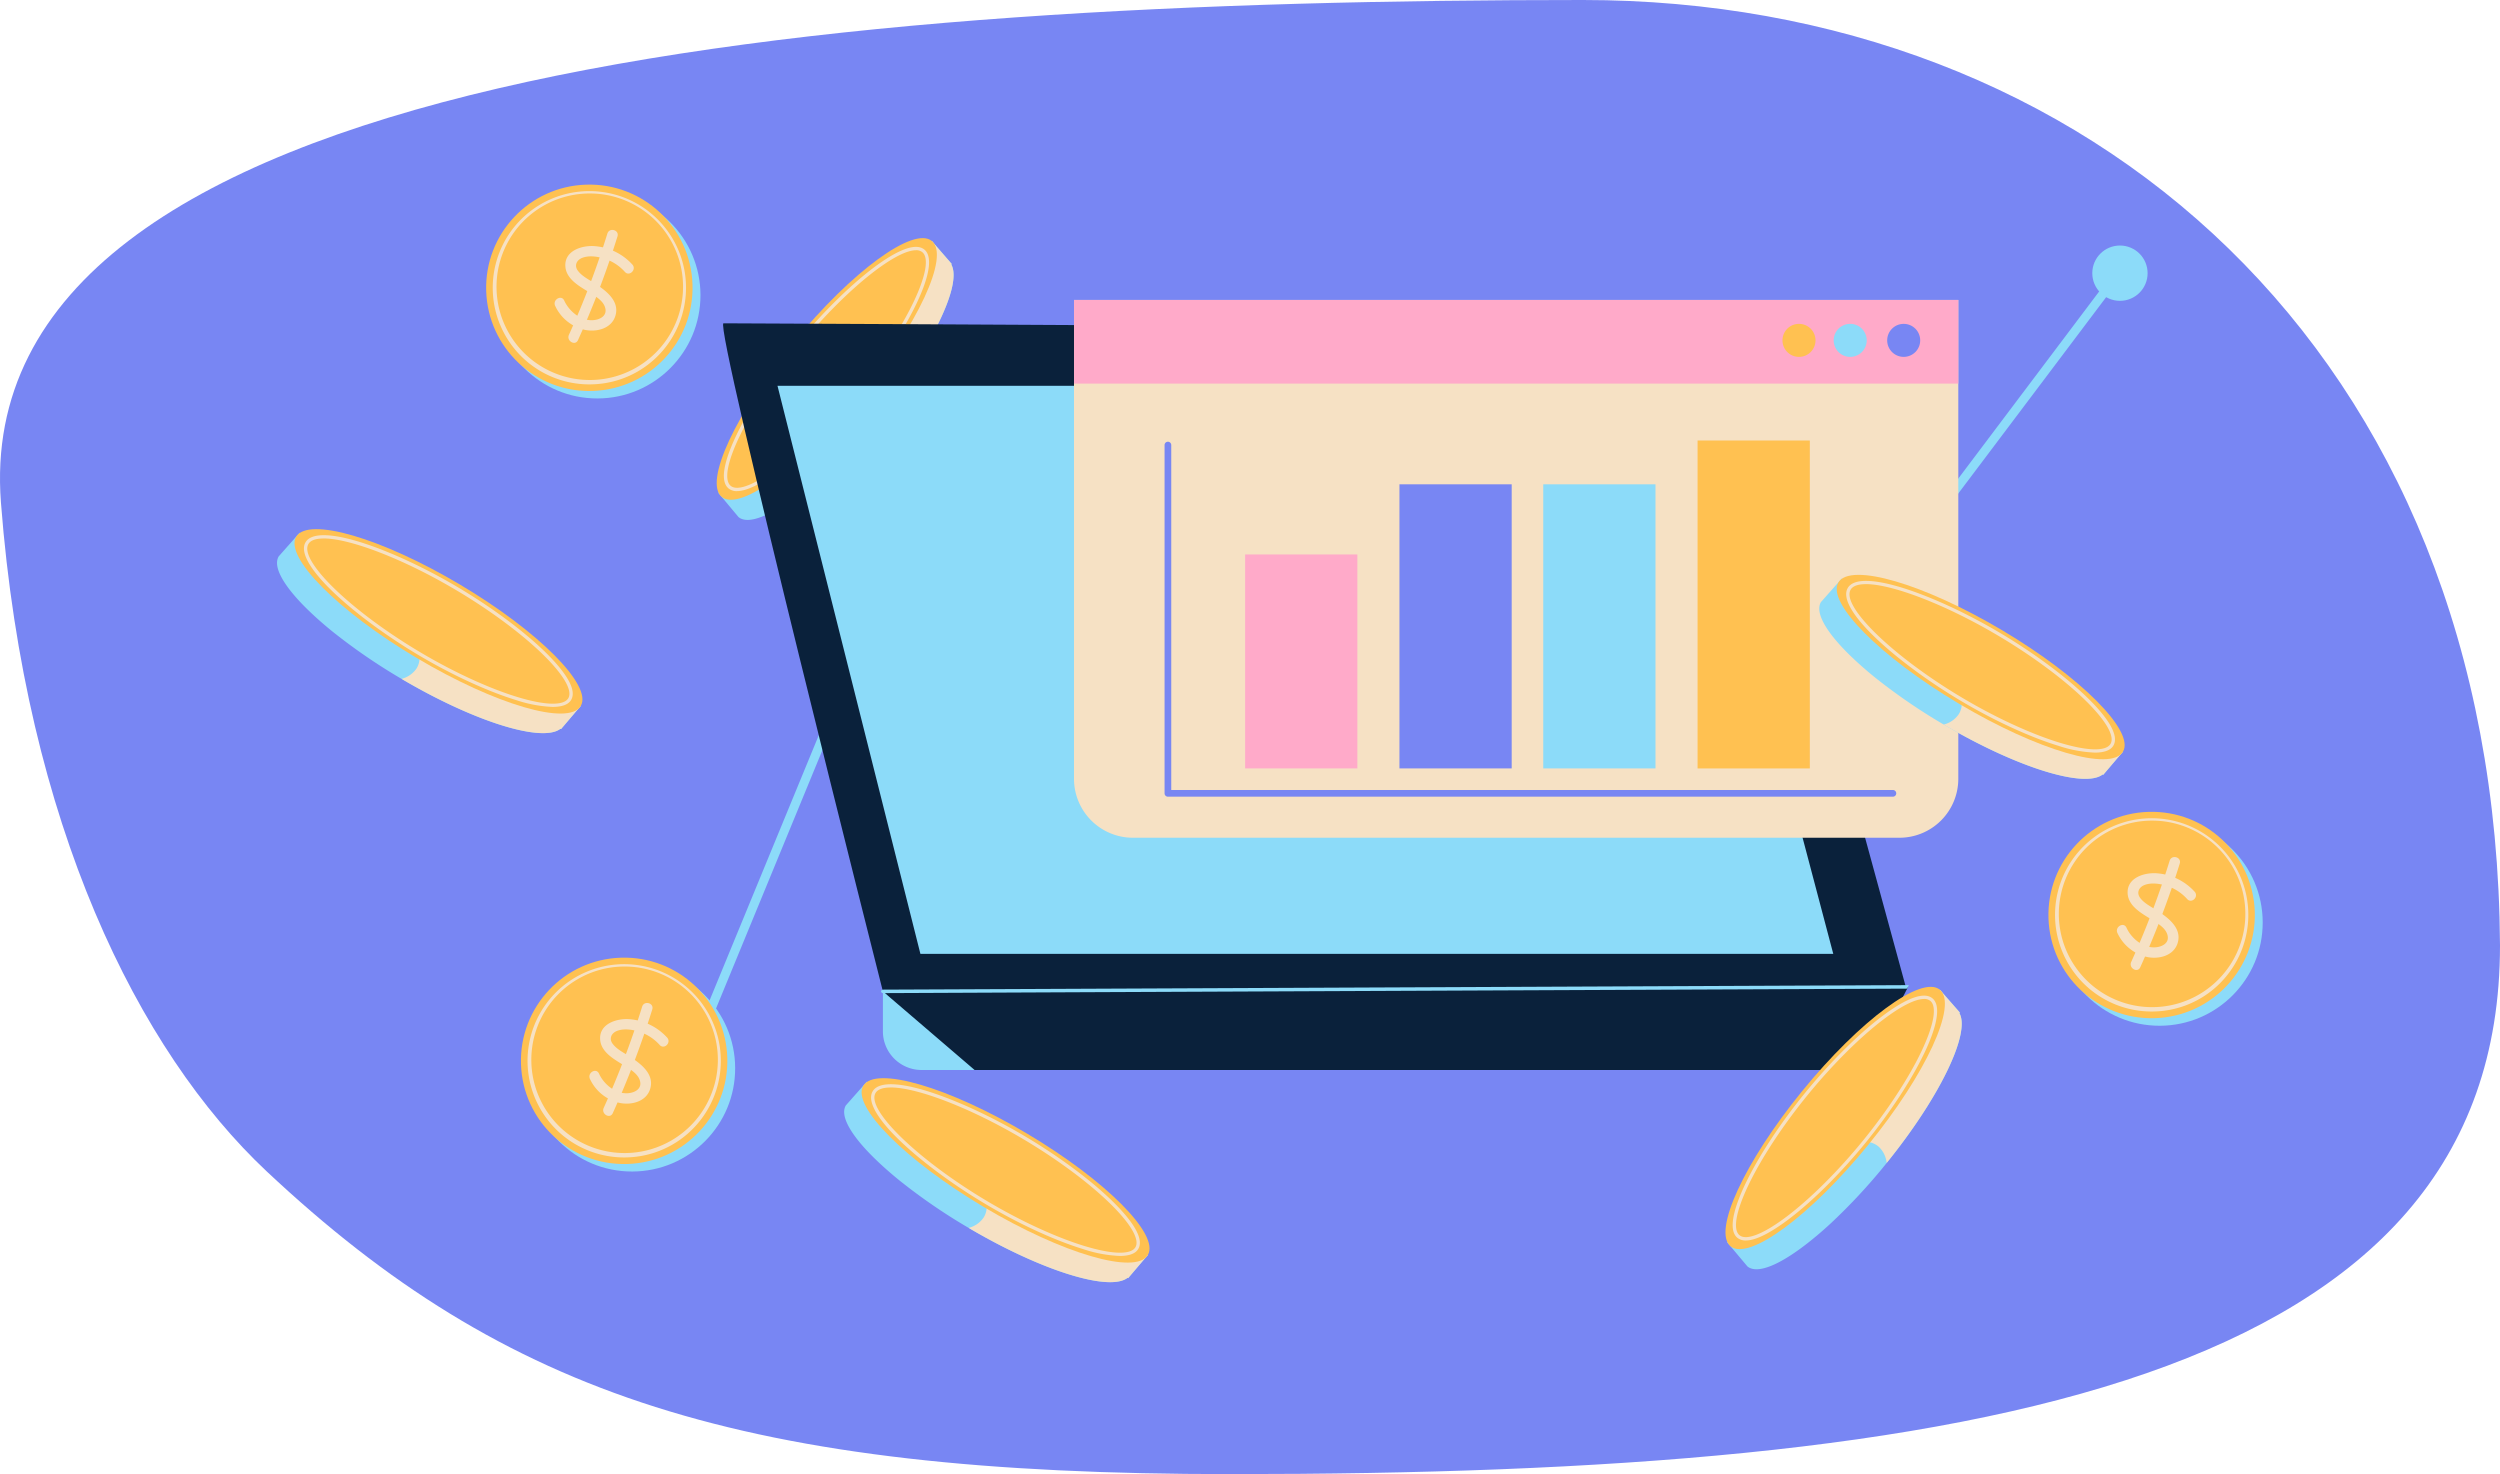 <?xml version="1.0" encoding="UTF-8"?> <svg xmlns="http://www.w3.org/2000/svg" width="852.425" height="502.631" viewBox="0 0 852.425 502.631"><g id="Layer_1" data-name="Layer 1" transform="translate(-0.002 -0.803)"><g id="Group_419" data-name="Group 419" transform="translate(0.002 0.803)"><path id="Path_775" data-name="Path 775" d="M.323,171.378C-11.1,23.226,284.067,0,539.713,0c171.6,0,311.509,118.746,312.713,322.371,0,148.613-177.2,180.26-432.851,180.26C253.264,502.631,172.6,476,90.988,399.456,47.145,358.333,8.772,280.964.323,171.378Z" transform="translate(-0.002 0)" fill="#7886f3"></path><g id="Group_402" data-name="Group 402" transform="translate(216.188 83.717)"><path id="Path_776" data-name="Path 776" d="M305.7,386.53a1.758,1.758,0,0,1-.59-.11,1.538,1.538,0,0,1-.84-2.01l66.02-160.33a1.526,1.526,0,0,1,1.22-.94,1.557,1.557,0,0,1,1.42.58L471.7,351.3,540,125.71a1.524,1.524,0,0,1,1.13-1.05,1.55,1.55,0,0,1,1.48.46L671.3,265.22,801.17,92.75a1.535,1.535,0,1,1,2.45,1.85L672.63,268.55a1.509,1.509,0,0,1-1.15.61,1.578,1.578,0,0,1-1.21-.5L542.16,129.18,473.78,355.04a1.562,1.562,0,0,1-1.19,1.07,1.507,1.507,0,0,1-1.5-.57L372.12,227.71l-65,157.87a1.538,1.538,0,0,1-1.42.95Z" transform="translate(-296.01 -84.52)" fill="#8cdbf9"></path><path id="Path_777" data-name="Path 777" d="M314.87,387.35a9.43,9.43,0,1,1-9.43-9.43A9.427,9.427,0,0,1,314.87,387.35Z" transform="translate(-296.01 -84.52)" fill="#8cdbf9"></path><path id="Path_778" data-name="Path 778" d="M381.41,224.41a9.43,9.43,0,1,1-9.43-9.43A9.427,9.427,0,0,1,381.41,224.41Z" transform="translate(-296.01 -84.52)" fill="#8cdbf9"></path><circle id="Ellipse_34" data-name="Ellipse 34" cx="9.43" cy="9.43" r="9.43" transform="translate(365.71 173.42)" fill="#8cdbf9"></circle><circle id="Ellipse_35" data-name="Ellipse 35" cx="9.43" cy="9.43" r="9.43" transform="translate(497.22)" fill="#8cdbf9"></circle></g><g id="Group_404" data-name="Group 404" transform="translate(176.547 325.448)"><circle id="Ellipse_36" data-name="Ellipse 36" cx="35.19" cy="35.19" r="35.19" transform="matrix(1, -0.003, 0.003, 1, 3.636, 3.732)" fill="#8cdbf9"></circle><circle id="Ellipse_37" data-name="Ellipse 37" cx="35.19" cy="35.19" r="35.19" transform="translate(0 2.186) rotate(-1.78)" fill="#ffc151"></circle><path id="Path_779" data-name="Path 779" d="M240.99,442.29a32.952,32.952,0,1,1,24.03-10.39h0a32.717,32.717,0,0,1-22.98,10.37c-.35.01-.7.02-1.05.02Zm.05-65.1c-.34,0-.68,0-1.03.02a31.8,31.8,0,1,0,1.02-.02Z" transform="translate(-204.722 -373.082)" fill="#f6e1c4"></path><g id="Group_403" data-name="Group 403" transform="translate(24.418 16.538)"><path id="Path_780" data-name="Path 780" d="M255.62,401.39a19.425,19.425,0,0,0-12.68-6.23c-4.34-.38-10.51,1.47-10.13,6.92.33,4.82,5.84,7.28,9.35,9.57,1.84,1.2,4.05,2.73,4.34,5.11.23,1.94-1.35,3.04-3.05,3.45-4.63,1.1-9.23-2.53-11.04-6.52-.95-2.09-4.04-.28-3.09,1.81a14.709,14.709,0,0,0,10.16,8.2c3.9.81,8.89-.38,10.31-4.56,1.82-5.34-3.42-9.05-7.25-11.48-1.87-1.19-4.12-2.31-5.47-4.13-1.32-1.77-.43-3.67,1.55-4.41,2.42-.91,5.41-.4,7.79.39a15.859,15.859,0,0,1,6.7,4.43c1.55,1.7,4.08-.83,2.53-2.53h0Z" transform="translate(-229.141 -389.62)" fill="#f6e1c4"></path><path id="Path_781" data-name="Path 781" d="M247.13,390.87a295.141,295.141,0,0,1-13.11,34.52c-.94,2.08,2.14,3.9,3.09,1.81a306.5,306.5,0,0,0,13.47-35.38c.68-2.2-2.77-3.15-3.45-.95h0Z" transform="translate(-229.141 -389.62)" fill="#f6e1c4"></path></g></g><g id="Group_406" data-name="Group 406" transform="translate(164.684 61.865)"><circle id="Ellipse_38" data-name="Ellipse 38" cx="35.19" cy="35.19" r="35.19" transform="matrix(1, -0.003, 0.003, 1, 3.671, 3.724)" fill="#8cdbf9"></circle><circle id="Ellipse_39" data-name="Ellipse 39" cx="35.19" cy="35.19" r="35.19" transform="translate(0 2.186) rotate(-1.78)" fill="#ffc151"></circle><path id="Path_782" data-name="Path 782" d="M227.23,131.87a32.952,32.952,0,1,1,24.03-10.39h0a32.717,32.717,0,0,1-22.98,10.37C227.93,131.86,227.58,131.87,227.23,131.87Zm.05-65.1c-.34,0-.68,0-1.03.02a31.8,31.8,0,1,0,1.02-.02Z" transform="translate(-190.967 -62.668)" fill="#f6e1c4"></path><g id="Group_405" data-name="Group 405" transform="translate(24.423 16.532)"><path id="Path_783" data-name="Path 783" d="M241.87,90.97a19.425,19.425,0,0,0-12.68-6.23c-4.34-.38-10.51,1.47-10.13,6.92.33,4.82,5.84,7.28,9.35,9.57,1.84,1.2,4.05,2.73,4.34,5.11.23,1.94-1.35,3.04-3.05,3.45-4.63,1.1-9.23-2.53-11.04-6.52-.95-2.09-4.04-.28-3.09,1.81a14.709,14.709,0,0,0,10.16,8.2c3.9.81,8.89-.38,10.31-4.56,1.82-5.34-3.42-9.05-7.25-11.48-1.87-1.19-4.12-2.31-5.47-4.13-1.32-1.77-.43-3.67,1.55-4.41,2.42-.91,5.41-.4,7.79.39a15.859,15.859,0,0,1,6.7,4.43c1.55,1.7,4.08-.83,2.53-2.53h0Z" transform="translate(-215.391 -79.2)" fill="#f6e1c4"></path><path id="Path_784" data-name="Path 784" d="M233.38,80.45a295.14,295.14,0,0,1-13.11,34.52c-.94,2.08,2.14,3.9,3.09,1.81A306.5,306.5,0,0,0,236.83,81.4c.68-2.2-2.77-3.15-3.45-.95Z" transform="translate(-215.391 -79.2)" fill="#f6e1c4"></path></g></g><g id="Group_407" data-name="Group 407" transform="translate(244.372 81.191)"><path id="Path_785" data-name="Path 785" d="M338.73,154.31c-.18.23-.36.46-.55.68a199.2,199.2,0,0,1-18.61,19.87c-2.43,2.23-4.8,4.26-7.08,6.05-9.85,7.83-17.91,11.35-21.35,8.51l-6.89-8.26,9.56-11.29c4.46-9.51,12.11-21.35,21.91-33.29a194.467,194.467,0,0,1,19.25-20.46,103.343,103.343,0,0,1,13.08-10.26l8.99-10.58,6.8,7.83s-.05.07-.14.21c3.8,6.8-6.76,28.63-24.98,50.99Z" transform="translate(-283.701 -94.308)" fill="#8cdbf9"></path><path id="Path_786" data-name="Path 786" d="M338.73,154.31a8.764,8.764,0,0,0-2.62-5.48c-2.16-1.98-5.8-2.43-8.01-.52l-3.78-2.07c2.89-10.22,6.12-20.53,10.65-30.11a103.343,103.343,0,0,1,13.08-10.26l8.99-10.58,6.8,7.83s-.05.07-.14.21c3.8,6.8-6.76,28.62-24.99,50.99Z" transform="translate(-283.701 -94.308)" fill="#f6e1c4"></path><path id="Path_787" data-name="Path 787" d="M357.05,95.28c6.2,5.09-4.8,28.75-24.58,52.85s-40.84,39.51-47.04,34.42,4.8-28.75,24.58-52.85,40.84-39.51,47.04-34.42Z" transform="translate(-283.701 -94.308)" fill="#ffc151"></path><path id="Path_788" data-name="Path 788" d="M290.65,180.59a4.448,4.448,0,0,1-2.89-.92c-3.64-2.98-.44-11.77,2.87-18.62,4.45-9.18,11.83-20.33,20.27-30.61s17.91-19.68,25.99-25.81c6.04-4.57,13.99-9.4,17.63-6.41h0c2.84,2.33,1.86,8.93-2.78,18.59-4.41,9.19-11.76,20.34-20.18,30.58-8.42,10.26-17.93,19.68-26.09,25.83-4.77,3.6-10.73,7.35-14.83,7.35Zm60.99-82.15c-3.01,0-7.93,2.46-14.05,7.1-8.02,6.07-17.42,15.41-25.8,25.62s-15.71,21.28-20.12,30.38c-4.37,9.02-5.53,15.31-3.18,17.24s8.31-.42,16.31-6.46c8.09-6.1,17.52-15.45,25.89-25.65,8.35-10.18,15.65-21.24,20.03-30.36,4.32-9,5.45-15.28,3.08-17.22h0a3.345,3.345,0,0,0-2.17-.66Z" transform="translate(-283.701 -94.308)" fill="#f6e1c4"></path></g><g id="Group_408" data-name="Group 408" transform="translate(94.46 180.422)"><path id="Path_789" data-name="Path 789" d="M136.91,257.96c-.25-.15-.51-.29-.76-.44a197.969,197.969,0,0,1-22.44-15.42c-2.57-2.07-4.93-4.11-7.05-6.09-9.22-8.57-13.92-16-11.62-19.82l7.13-8.06,12.59,7.75c10.07,2.98,22.92,8.76,36.21,16.66a195.8,195.8,0,0,1,23.12,15.96,103.987,103.987,0,0,1,12.11,11.39l11.81,7.3-6.72,7.9a1.96,1.96,0,0,0-.22-.1c-6.16,4.78-29.32-2.38-54.17-17.04Z" transform="translate(-94.462 -206.914)" fill="#8cdbf9"></path><path id="Path_790" data-name="Path 790" d="M136.91,257.96a8.8,8.8,0,0,0,5.03-3.41c1.63-2.43,1.54-6.1-.69-8l1.48-4.05c10.54,1.32,21.21,2.97,31.36,6.01A103.987,103.987,0,0,1,186.2,259.9l11.81,7.3-6.72,7.9a1.96,1.96,0,0,0-.22-.1c-6.16,4.78-29.32-2.38-54.17-17.04Z" transform="translate(-94.462 -206.914)" fill="#f6e1c4"></path><path id="Path_791" data-name="Path 791" d="M198.03,267.2c-4.1,6.9-29.15-.43-55.94-16.36s-45.2-34.44-41.1-41.33,29.15.43,55.94,16.36S202.13,260.31,198.03,267.2Z" transform="translate(-94.462 -206.914)" fill="#ffc151"></path><path id="Path_792" data-name="Path 792" d="M188.43,267.53a45.1,45.1,0,0,1-12.49-2.34c-9.75-2.98-21.88-8.58-33.27-15.35-21.8-12.96-42.71-31.35-38.48-38.46,4.21-7.08,30.35,2.52,52.15,15.48,11.43,6.79,22.15,14.75,29.42,21.82,5.43,5.28,11.39,12.42,8.98,16.47C193.8,266.74,191.64,267.53,188.43,267.53ZM110.35,210.1c-2.62,0-4.43.6-5.18,1.87-3.34,5.61,14.46,22.86,38.09,36.9,11.32,6.73,23.36,12.28,33.02,15.24,9.55,2.92,15.93,3.09,17.49.46h0c1.56-2.62-1.65-8.11-8.8-15.07-7.21-7.01-17.85-14.91-29.21-21.66-18.25-10.85-36.51-17.75-45.4-17.75Z" transform="translate(-94.462 -206.914)" fill="#f6e1c4"></path></g><g id="Group_409" data-name="Group 409" transform="translate(287.833 367.628)"><path id="Path_793" data-name="Path 793" d="M378.05,481.14c-.25-.15-.51-.29-.76-.44a197.961,197.961,0,0,1-22.44-15.42c-2.57-2.07-4.93-4.11-7.05-6.09-9.22-8.57-13.92-16-11.62-19.82l7.13-8.06,12.59,7.75c10.07,2.98,22.92,8.76,36.21,16.66a195.8,195.8,0,0,1,23.12,15.96,103.984,103.984,0,0,1,12.11,11.39l11.81,7.3-6.72,7.9a1.96,1.96,0,0,0-.22-.1c-6.16,4.78-29.32-2.38-54.17-17.04Z" transform="translate(-335.602 -430.094)" fill="#8cdbf9"></path><path id="Path_794" data-name="Path 794" d="M378.05,481.14a8.8,8.8,0,0,0,5.03-3.41c1.63-2.43,1.54-6.1-.69-8l1.48-4.05c10.54,1.32,21.21,2.97,31.36,6.01a103.984,103.984,0,0,1,12.11,11.39l11.81,7.3-6.72,7.9a1.96,1.96,0,0,0-.22-.1c-6.16,4.78-29.32-2.38-54.17-17.04Z" transform="translate(-335.602 -430.094)" fill="#f6e1c4"></path><path id="Path_795" data-name="Path 795" d="M439.16,490.38c-4.1,6.9-29.15-.43-55.94-16.36s-45.2-34.44-41.1-41.33,29.15.43,55.94,16.36S443.26,483.49,439.16,490.38Z" transform="translate(-335.602 -430.094)" fill="#ffc151"></path><path id="Path_796" data-name="Path 796" d="M429.57,490.71a45.1,45.1,0,0,1-12.49-2.34c-9.75-2.98-21.88-8.58-33.27-15.35-21.8-12.96-42.71-31.35-38.48-38.46,4.21-7.08,30.35,2.52,52.15,15.48,11.43,6.79,22.15,14.75,29.42,21.82,5.43,5.28,11.39,12.42,8.98,16.47-.94,1.59-3.1,2.38-6.31,2.38Zm-78.08-57.44c-2.62,0-4.43.6-5.18,1.87-3.34,5.61,14.46,22.86,38.09,36.9,11.32,6.73,23.36,12.28,33.02,15.24,9.55,2.92,15.93,3.09,17.49.46h0c1.56-2.62-1.65-8.11-8.8-15.07-7.21-7.01-17.85-14.91-29.21-21.66-18.25-10.85-36.51-17.75-45.4-17.75Z" transform="translate(-335.602 -430.094)" fill="#f6e1c4"></path></g><g id="Group_414" data-name="Group 414" transform="translate(246.549 102.276)"><path id="Path_797" data-name="Path 797" d="M721.07,364.5s-344.95,1.5-348.98.64l-.05-.02s-57.73-227.81-54.35-227.81c14.34,0,341.86,1.81,341.86,1.81l61.27,224.45.26.93Z" transform="translate(-317.547 -129.35)" fill="#0a213b"></path><path id="Path_798" data-name="Path 798" d="M721.57,363.57c-.1.19-.19.41-.29.6a215.378,215.378,0,0,1-16.53,27.75H398.83l-26.79-26.79c.45,0,232.82-1.03,348.77-1.55h.76Z" transform="translate(-317.547 -129.35)" fill="#0a213b"></path><path id="Path_799" data-name="Path 799" d="M372.04,365.11v13.6a13.2,13.2,0,0,0,13.2,13.2h18.07l-31.27-26.8Z" transform="translate(-317.547 -129.35)" fill="#8cdbf9"></path><path id="Path_800" data-name="Path 800" d="M721.86,362.97c-.1.19-.19.41-.29.6s-.19.41-.29.6h-.31l-280.11,1.22-68.16.31h-.67a.59.59,0,0,1-.6-.57.564.564,0,0,1,.45-.57.476.476,0,0,1,.14-.05l348.6-1.53h1.22Z" transform="translate(-317.547 -129.35)" fill="#8cdbf9"></path><path id="Path_801" data-name="Path 801" d="M384.83,352.32,336.1,158.62H644.92l51.17,193.7H384.83Z" transform="translate(-317.547 -129.35)" fill="#8cdbf9"></path><g id="Group_412" data-name="Group 412" transform="translate(119.653)"><g id="Group_410" data-name="Group 410"><path id="Path_802" data-name="Path 802" d="M738.72,129.35V292.63a20.091,20.091,0,0,1-20.09,20.09H457.29a20.1,20.1,0,0,1-20.09-20.09V129.35H738.71Z" transform="translate(-437.2 -129.35)" fill="#f6e1c4"></path><rect id="Rectangle_82" data-name="Rectangle 82" width="301.51" height="28.52" transform="translate(0.01)" fill="#ffaac9"></rect></g><g id="Group_411" data-name="Group 411" transform="translate(241.57 8.15)"><path id="Path_803" data-name="Path 803" d="M690.03,143.13a5.63,5.63,0,1,1-5.63-5.63A5.629,5.629,0,0,1,690.03,143.13Z" transform="translate(-678.77 -137.5)" fill="#ffc151"></path><path id="Path_804" data-name="Path 804" d="M707.49,143.13a5.63,5.63,0,1,1-5.63-5.63A5.629,5.629,0,0,1,707.49,143.13Z" transform="translate(-678.77 -137.5)" fill="#8cdbf9"></path><circle id="Ellipse_40" data-name="Ellipse 40" cx="5.63" cy="5.63" r="5.63" transform="translate(35.7)" fill="#7886f3"></circle></g></g><g id="Group_413" data-name="Group 413" transform="translate(150.533 47.92)"><path id="Path_805" data-name="Path 805" d="M716.42,298.72H469.22a1.14,1.14,0,0,1-1.14-1.14V178.83a1.14,1.14,0,0,1,2.28,0V296.44H716.42a1.14,1.14,0,0,1,0,2.28Z" transform="translate(-468.08 -177.27)" fill="#7886f3"></path><rect id="Rectangle_83" data-name="Rectangle 83" width="38.27" height="72.95" transform="translate(27.47 38.86)" fill="#ffaac9"></rect><rect id="Rectangle_84" data-name="Rectangle 84" width="38.27" height="96.87" transform="translate(80.09 14.94)" fill="#7886f3"></rect><rect id="Rectangle_85" data-name="Rectangle 85" width="38.27" height="96.87" transform="translate(129.12 14.94)" fill="#8cdbf9"></rect><rect id="Rectangle_86" data-name="Rectangle 86" width="38.27" height="111.82" transform="translate(181.74)" fill="#ffc151"></rect></g></g><g id="Group_416" data-name="Group 416" transform="translate(697.374 275.729)"><circle id="Ellipse_41" data-name="Ellipse 41" cx="35.19" cy="35.19" r="35.19" transform="matrix(1, -0.003, 0.003, 1, 3.654, 3.746)" fill="#8cdbf9"></circle><circle id="Ellipse_42" data-name="Ellipse 42" cx="35.19" cy="35.19" r="35.19" transform="translate(0 2.186) rotate(-1.78)" fill="#ffc151"></circle><path id="Path_806" data-name="Path 806" d="M857.83,385.38a32.952,32.952,0,1,1,24.03-10.39h0a32.717,32.717,0,0,1-22.98,10.37c-.35.01-.7.02-1.05.02Zm.05-65.09c-.34,0-.68,0-1.03.02a31.8,31.8,0,1,0,1.02-.02Z" transform="translate(-821.559 -316.21)" fill="#f6e1c4"></path><g id="Group_415" data-name="Group 415" transform="translate(24.422 16.5)"><path id="Path_807" data-name="Path 807" d="M872.46,344.49a19.425,19.425,0,0,0-12.68-6.23c-4.34-.38-10.51,1.47-10.13,6.92.33,4.82,5.84,7.28,9.35,9.57,1.84,1.2,4.05,2.73,4.34,5.11.23,1.94-1.35,3.04-3.05,3.45-4.63,1.1-9.23-2.53-11.04-6.52-.95-2.09-4.04-.28-3.09,1.81a14.709,14.709,0,0,0,10.16,8.2c3.9.81,8.89-.38,10.31-4.56,1.82-5.34-3.42-9.05-7.25-11.48-1.87-1.19-4.12-2.31-5.47-4.13-1.32-1.77-.43-3.67,1.55-4.41,2.42-.91,5.41-.4,7.79.39a15.86,15.86,0,0,1,6.7,4.43c1.55,1.7,4.08-.83,2.53-2.53h0Z" transform="translate(-845.981 -332.71)" fill="#f6e1c4"></path><path id="Path_808" data-name="Path 808" d="M863.97,333.96a295.151,295.151,0,0,1-13.11,34.52c-.94,2.08,2.14,3.9,3.09,1.81a306.5,306.5,0,0,0,13.47-35.38c.68-2.2-2.77-3.15-3.45-.95h0Z" transform="translate(-845.981 -332.71)" fill="#f6e1c4"></path></g></g><g id="Group_417" data-name="Group 417" transform="translate(588.338 336.482)"><path id="Path_809" data-name="Path 809" d="M737.95,459.01c-.18.23-.36.46-.54.68a197.768,197.768,0,0,1-18.55,19.93q-3.645,3.36-7.06,6.08c-9.83,7.86-17.87,11.42-21.32,8.58l-6.92-8.24,9.52-11.32c4.43-9.53,12.03-21.39,21.8-33.37a195.29,195.29,0,0,1,19.18-20.52,104.327,104.327,0,0,1,13.05-10.31l8.95-10.61,6.83,7.8s-.05.07-.14.21c3.83,6.79-6.66,28.65-24.81,51.08Z" transform="translate(-682.994 -398.948)" fill="#8cdbf9"></path><path id="Path_810" data-name="Path 810" d="M737.95,459.01a8.838,8.838,0,0,0-2.64-5.48c-2.17-1.97-5.81-2.42-8.01-.5l-3.78-2.06c2.86-10.23,6.05-20.55,10.55-30.14a104.327,104.327,0,0,1,13.05-10.31l8.95-10.61,6.83,7.8s-.05.07-.14.21c3.82,6.79-6.66,28.65-24.81,51.08Z" transform="translate(-682.994 -398.948)" fill="#f6e1c4"></path><path id="Path_811" data-name="Path 811" d="M756.06,399.91c6.22,5.07-4.71,28.77-24.4,52.93s-40.7,39.65-46.92,34.58,4.71-28.77,24.4-52.93,40.7-39.65,46.92-34.58Z" transform="translate(-682.994 -398.948)" fill="#ffc151"></path><path id="Path_812" data-name="Path 812" d="M689.96,485.44a4.442,4.442,0,0,1-2.89-.91c-3.65-2.97-.49-11.77,2.81-18.63,4.42-9.19,11.76-20.38,20.16-30.68s17.84-19.74,25.9-25.89c6.02-4.59,13.96-9.44,17.61-6.47h0c2.85,2.32,1.89,8.93-2.72,18.6-4.38,9.21-11.7,20.38-20.07,30.65-8.39,10.29-17.86,19.74-26,25.92-4.76,3.61-10.7,7.39-14.81,7.41Zm60.7-82.35c-3.01.01-7.92,2.48-14.03,7.14-8,6.1-17.37,15.47-25.71,25.71s-15.64,21.34-20.02,30.45c-4.34,9.04-5.48,15.33-3.12,17.25s8.3-.45,16.29-6.52c8.07-6.13,17.47-15.51,25.81-25.74,8.32-10.21,15.58-21.3,19.92-30.42,4.29-9.02,5.39-15.3,3.02-17.23h0a3.286,3.286,0,0,0-2.17-.65Z" transform="translate(-682.994 -398.948)" fill="#f6e1c4"></path></g><g id="Group_418" data-name="Group 418" transform="translate(620.315 196.003)"><path id="Path_813" data-name="Path 813" d="M765.71,275.76c-.25-.15-.51-.29-.76-.44a197.959,197.959,0,0,1-22.44-15.42c-2.57-2.07-4.93-4.11-7.05-6.09-9.22-8.57-13.92-16-11.62-19.82l7.13-8.06,12.59,7.75c10.07,2.98,22.92,8.76,36.21,16.66a195.794,195.794,0,0,1,23.12,15.96A103.984,103.984,0,0,1,815,277.69l11.81,7.3-6.72,7.9a1.96,1.96,0,0,0-.22-.1c-6.16,4.78-29.32-2.38-54.17-17.04Z" transform="translate(-723.262 -224.714)" fill="#8cdbf9"></path><path id="Path_814" data-name="Path 814" d="M765.71,275.76a8.8,8.8,0,0,0,5.03-3.41c1.63-2.43,1.54-6.1-.69-8l1.48-4.05c10.54,1.32,21.21,2.97,31.36,6.01A103.984,103.984,0,0,1,815,277.7l11.81,7.3-6.72,7.9a1.96,1.96,0,0,0-.22-.1c-6.16,4.78-29.32-2.38-54.17-17.04Z" transform="translate(-723.262 -224.714)" fill="#f6e1c4"></path><path id="Path_815" data-name="Path 815" d="M826.82,285c-4.1,6.9-29.15-.43-55.94-16.36s-45.2-34.44-41.1-41.33,29.15.43,55.94,16.36S830.92,278.11,826.82,285Z" transform="translate(-723.262 -224.714)" fill="#ffc151"></path><path id="Path_816" data-name="Path 816" d="M817.23,285.33a45.1,45.1,0,0,1-12.49-2.34c-9.75-2.98-21.88-8.58-33.27-15.35-21.8-12.96-42.71-31.35-38.48-38.46,4.21-7.08,30.35,2.52,52.15,15.48,11.43,6.79,22.15,14.75,29.42,21.82,5.43,5.28,11.39,12.42,8.98,16.47C822.6,284.54,820.44,285.33,817.23,285.33Zm-78.08-57.44c-2.62,0-4.43.6-5.18,1.87-3.34,5.61,14.46,22.86,38.09,36.9,11.32,6.73,23.36,12.28,33.02,15.24,9.55,2.92,15.93,3.09,17.49.46h0c1.56-2.62-1.65-8.11-8.8-15.07-7.21-7.01-17.85-14.91-29.21-21.66-18.25-10.85-36.51-17.75-45.4-17.75Z" transform="translate(-723.262 -224.714)" fill="#f6e1c4"></path></g></g></g></svg> 